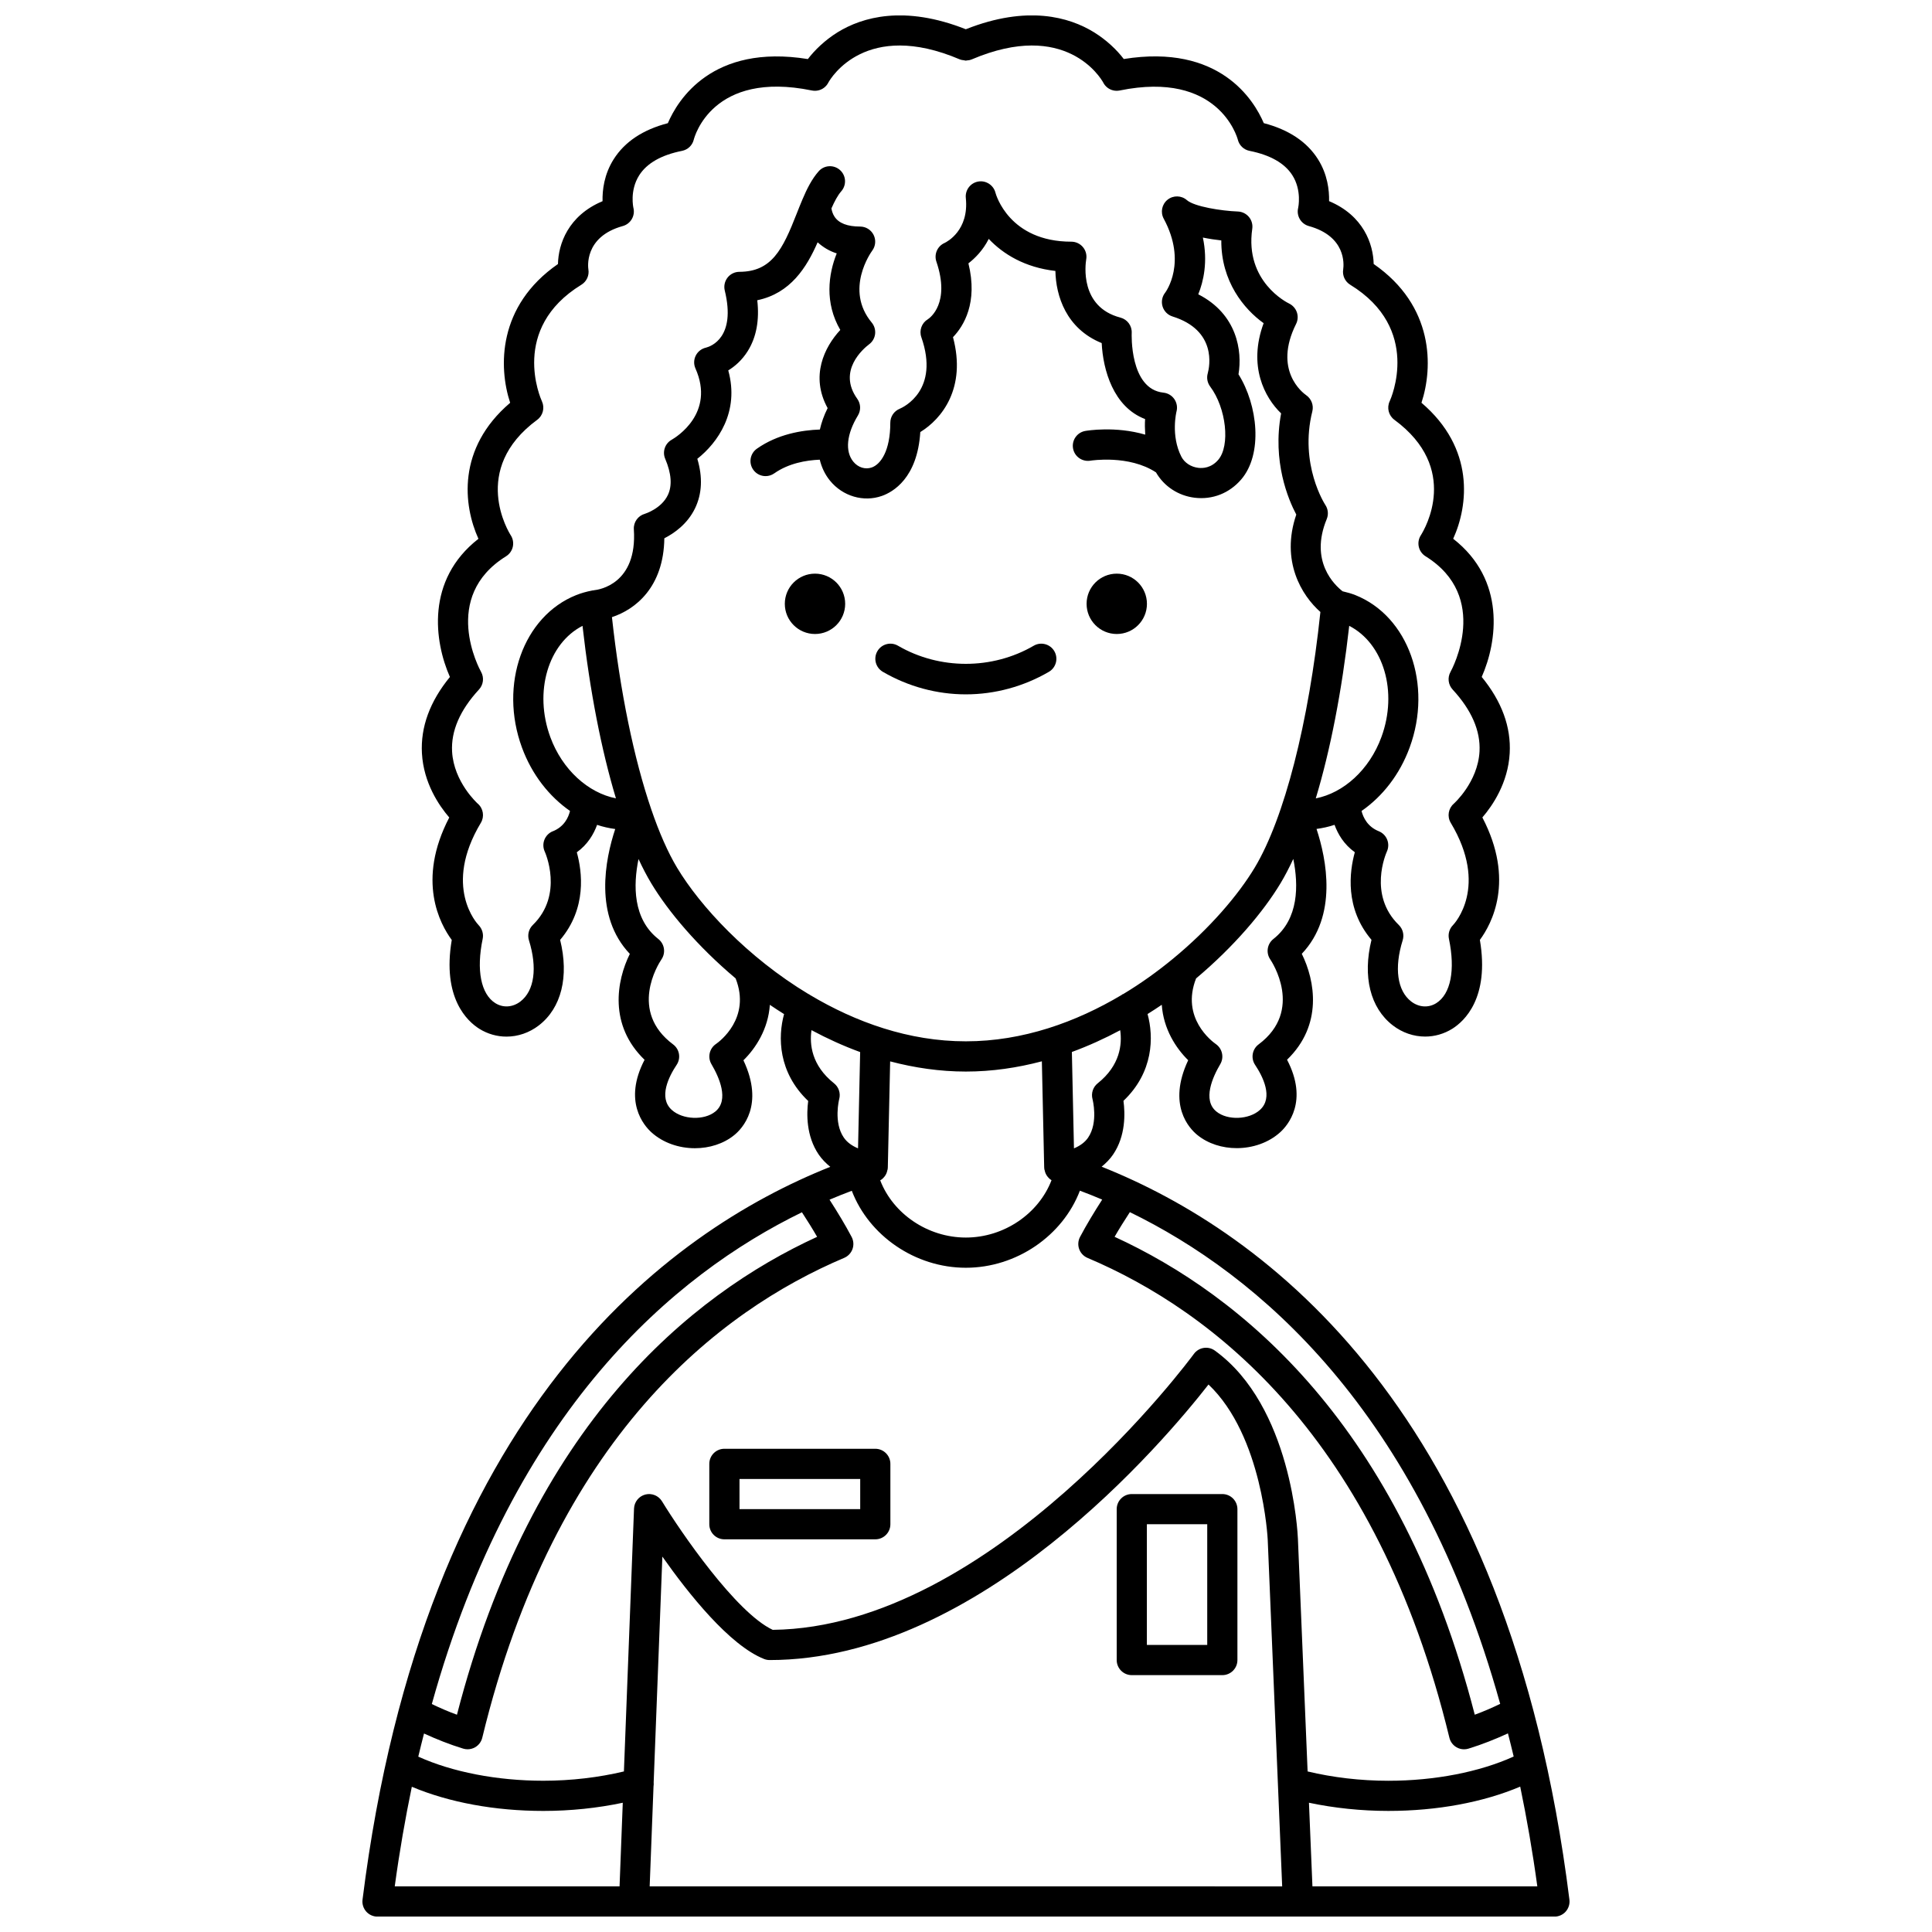 <?xml version="1.0" encoding="UTF-8"?>
<!-- Uploaded to: ICON Repo, www.iconrepo.com, Generator: ICON Repo Mixer Tools -->
<svg width="800px" height="800px" version="1.1" viewBox="144 144 512 512" xmlns="http://www.w3.org/2000/svg">
 <defs>
  <clipPath id="a">
   <path d="m240 148.09h320v503.81h-320z"/>
  </clipPath>
 </defs>
 <g clip-path="url(#a)">
  <path d="m435.94 453.19c1.152-0.941 2.199-1.988 3.043-3.234 3.356-4.93 3.199-10.883 2.746-14.223 7.973-7.582 8.051-16.965 6.387-23.004 1.27-0.809 2.543-1.609 3.766-2.453 0.441 6.406 3.75 11.508 7 14.691-5.606 11.906 0.324 18.105 2.418 19.809 2.871 2.34 6.637 3.492 10.438 3.492 4.211 0 8.457-1.418 11.539-4.223 1.988-1.805 7.543-8.207 1.805-19.207 9.527-9.191 7.43-20.938 3.906-28.07 9.566-10.082 6.555-25.047 3.906-33.09 1.621-0.219 3.215-0.566 4.773-1.09 0.887 2.43 2.457 5.168 5.375 7.266-1.418 5.117-2.695 14.848 4.418 23.215-2.391 9.684-0.348 18.043 5.641 22.66 2.559 1.973 5.57 2.973 8.574 2.973 2.496 0 4.988-0.691 7.215-2.082 3.133-1.969 9.906-8.113 7.293-23.535 3.106-4.199 9.383-15.742 0.66-32.453 2.691-3.121 6.797-9.121 7.242-17 0.395-6.957-2.094-13.75-7.414-20.238 4.133-9.332 6.453-25.688-7.559-36.617 4.016-8.824 5.785-23.945-8.406-36.043 3.094-9.391 3.387-25.664-12.668-36.777-0.109-5.266-2.688-12.828-11.816-16.652 0.066-2.902-0.41-7.102-2.949-11.117-2.922-4.621-7.75-7.828-14.355-9.555-2.594-6.078-11.691-21.082-37.105-16.992-1.754-2.328-4.523-5.019-7.922-7.109-6.5-3.996-17.609-7.25-33.941-0.781-16.332-6.465-27.438-3.211-33.941 0.781-3.398 2.106-6.156 4.801-7.914 7.121-25.414-4.106-34.512 10.914-37.109 16.992-6.606 1.719-11.43 4.926-14.355 9.555-2.543 4.016-3.019 8.215-2.949 11.117-9.129 3.824-11.707 11.383-11.816 16.652-16.055 11.113-15.762 27.387-12.668 36.777-14.191 12.098-12.414 27.219-8.406 36.043-14.012 10.926-11.691 27.277-7.559 36.617-5.312 6.481-7.805 13.281-7.414 20.238 0.441 7.883 4.551 13.875 7.242 17-8.723 16.711-2.445 28.254 0.66 32.453-2.606 15.418 4.164 21.57 7.293 23.535 2.227 1.395 4.719 2.082 7.215 2.082 3.004 0 6.016-1 8.574-2.973 5.988-4.613 8.035-12.973 5.641-22.66 7.113-8.371 5.844-18.098 4.418-23.215 2.918-2.102 4.488-4.84 5.375-7.269 1.566 0.527 3.176 0.879 4.805 1.102-2.66 8.047-5.691 23.008 3.871 33.09-3.527 7.129-5.621 18.879 3.906 28.07-5.738 11-0.184 17.402 1.805 19.207 3.082 2.805 7.324 4.223 11.539 4.223 3.797 0 7.57-1.152 10.438-3.492 2.094-1.703 8.031-7.906 2.418-19.809 3.254-3.184 6.566-8.289 7.004-14.699 1.219 0.844 2.5 1.648 3.766 2.457-1.668 6.039-1.594 15.43 6.391 23.02-0.438 3.336-0.57 9.285 2.801 14.219 0.852 1.246 1.902 2.293 3.055 3.234-43.227 17.23-107.75 64.543-123.96 194.21-0.145 1.137 0.211 2.277 0.969 3.144 0.758 0.859 1.852 1.352 3 1.352h311.9c1.148 0 2.238-0.492 3-1.352 0.754-0.863 1.113-2.008 0.969-3.144-16.203-129.7-80.738-177.02-123.96-194.24zm-118.75 164.22c0.07-0.348 0.062-0.703 0.039-1.066l2.305-59.828c6.953 9.879 17.797 23.496 26.957 27.133 0.473 0.188 0.973 0.281 1.477 0.281 55.695 0 104.61-58.047 116.3-73.02 14.359 13.629 15.684 40.902 15.695 41.199l3.828 91.801-167.62-0.004zm170.77-65.637c-0.059-1.422-1.656-35.133-22-49.848-1.789-1.293-4.285-0.898-5.578 0.891-0.531 0.727-53.375 72.441-111.6 73.109-9.762-4.57-24.422-26.012-29.352-34.074-0.918-1.504-2.734-2.223-4.418-1.785-1.707 0.445-2.918 1.957-2.988 3.719l-2.68 69.664c-6.648 1.586-13.945 2.465-21.355 2.465-12.285 0-24.137-2.32-33.141-6.387 0.484-2.086 1.008-4.098 1.52-6.129 3.285 1.5 6.711 2.883 10.383 4.004 0.383 0.117 0.777 0.176 1.168 0.176 0.688 0 1.371-0.18 1.98-0.527 0.957-0.543 1.648-1.461 1.906-2.531 19.324-79.723 62.82-113.16 95.906-127.17 1.031-0.438 1.832-1.285 2.211-2.34 0.375-1.055 0.289-2.219-0.23-3.211-1.676-3.176-3.691-6.496-5.856-9.871 2.012-0.855 3.977-1.637 5.898-2.359 4.547 11.883 16.773 20.398 30.223 20.398 13.457 0 25.688-8.52 30.227-20.426 1.922 0.723 3.891 1.504 5.91 2.359-2.164 3.371-4.184 6.703-5.875 9.902-0.52 0.988-0.605 2.156-0.23 3.211 0.379 1.055 1.18 1.902 2.211 2.34 33.086 14.012 76.578 47.449 95.906 127.17 0.258 1.07 0.949 1.988 1.906 2.535 0.609 0.348 1.293 0.523 1.98 0.523 0.391 0 0.785-0.059 1.168-0.176 3.711-1.133 7.152-2.531 10.461-4.039 0.512 2.035 1.035 4.043 1.52 6.129-9.012 4.09-20.898 6.426-33.219 6.426-7.418 0-14.723-0.879-21.391-2.473zm-129.33-144.12c-0.078-0.047-0.129-0.125-0.211-0.164-0.043-0.02-0.094-0.016-0.137-0.035-16.242-9.773-28.754-23.344-34.859-33.523-2.426-4.047-4.719-9.273-6.82-15.41 0-0.004-0.004-0.012-0.004-0.016-4.586-13.383-8.262-31.176-10.426-50.957 6.211-2.039 13.711-7.934 13.883-20.898 2.555-1.297 6.121-3.75 8.148-7.965 1.848-3.848 2.047-8.242 0.594-13.098 5.363-4.227 11.25-12.445 8.199-23.426 1.707-1.047 3.641-2.676 5.184-5.156 2.269-3.648 3.106-8.156 2.504-13.438 8.828-1.832 13.102-8.742 15.996-15.355 1.43 1.293 3.086 2.316 5.062 2.941-2.219 5.504-3.25 13.105 0.945 20.285-4.215 4.539-8.012 12.238-3.356 20.715-0.965 1.914-1.637 3.816-2.055 5.676-4.769 0.164-11.207 1.219-16.695 5.082-1.805 1.273-2.238 3.766-0.965 5.57 0.777 1.109 2.016 1.695 3.269 1.695 0.797 0 1.594-0.234 2.301-0.73 3.797-2.676 8.457-3.477 12.059-3.625 0.496 2.023 1.367 3.906 2.703 5.547 3.371 4.152 8.91 5.777 13.785 4.047 2.891-1.023 9.387-4.684 10.156-16.914 5.648-3.453 12.289-11.617 8.664-25.148 2.832-2.941 6.66-9.113 4.086-19.562 1.734-1.34 3.856-3.438 5.387-6.481 3.816 4.023 9.543 7.566 17.664 8.492 0.133 6.582 2.832 15.285 12.27 19.117 0.348 7.074 3.07 16.934 11.504 20.137-0.09 1.184-0.066 2.621 0.031 4.129-7.941-2.324-15.465-1.051-15.887-0.98-2.176 0.383-3.625 2.461-3.242 4.633 0.383 2.172 2.457 3.609 4.629 3.242 0.098-0.016 10.195-1.617 17.352 3.106 2.117 3.676 5.879 6.195 10.285 6.723 4.703 0.559 9.156-1.199 12.285-4.832 5.824-6.754 4.414-19.727-0.703-27.883 1.031-6.133-0.324-15.93-10.66-21.199 1.383-3.418 2.578-8.621 1.219-15.039 1.73 0.355 3.418 0.598 4.883 0.758-0.062 10.883 6.035 18.219 11.219 21.934-4.188 11.352 0.273 19.719 4.633 23.902-2.375 12.738 1.898 22.812 4.019 26.82-4.203 12.328 1.453 21.461 6.391 25.809-3.102 29.453-9.559 54.676-17.402 67.742-4.328 7.211-11.895 16.113-21.695 24.18-0.004 0.004-0.012 0.008-0.016 0.012-4.027 3.312-8.41 6.477-13.137 9.32-0.051 0.023-0.113 0.016-0.164 0.043-0.102 0.047-0.16 0.141-0.258 0.195-12.082 7.195-26.184 12.289-41.277 12.289-15.125 0.016-29.25-5.09-41.34-12.305zm-68.785-68.309c-4.426-12.051-0.559-24.828 8.527-29.488 1.961 17.352 5.016 32.965 8.859 45.715-7.332-1.445-14.203-7.566-17.387-16.227zm202.85 16.234c3.852-12.746 6.906-28.363 8.863-45.723 9.09 4.664 12.957 17.434 8.527 29.484-3.184 8.672-10.035 14.805-17.391 16.238zm-92.73 72.395c6.938 0 13.672-1.008 20.141-2.715l0.617 28.203c0 0.066 0.031 0.133 0.035 0.199 0.004 0.047-0.016 0.09-0.012 0.137 0.012 0.113 0.07 0.199 0.094 0.309 0.059 0.309 0.141 0.605 0.27 0.887 0.07 0.156 0.148 0.301 0.234 0.445 0.148 0.242 0.324 0.461 0.52 0.668 0.117 0.121 0.223 0.238 0.352 0.348 0.141 0.117 0.293 0.211 0.449 0.309-3.387 8.848-12.562 15.199-22.703 15.199-10.129 0-19.301-6.332-22.695-15.164 0.184-0.109 0.359-0.211 0.52-0.344 0.129-0.105 0.234-0.223 0.352-0.344 0.199-0.207 0.375-0.43 0.523-0.672 0.09-0.145 0.164-0.285 0.23-0.441 0.129-0.285 0.207-0.578 0.27-0.891 0.02-0.109 0.078-0.195 0.094-0.305 0.004-0.047-0.016-0.09-0.012-0.133 0.004-0.066 0.035-0.129 0.035-0.199l0.621-28.191c6.445 1.695 13.152 2.695 20.066 2.695zm141.6 167.57c-2.148 1.031-4.371 2.012-6.738 2.871-19.805-76.805-61.863-111.22-95.449-126.65 1.23-2.137 2.613-4.336 4.047-6.535 33.824 16.473 76.422 52.355 98.141 130.31zm-106.67-164.45c-1.246 0.992-1.777 2.644-1.367 4.18 0.016 0.062 1.602 6.176-1.172 10.215-0.848 1.238-2.129 2.164-3.742 2.84l-0.555-25.543c4.441-1.629 8.719-3.582 12.809-5.769 0.531 3.727 0.004 9.316-5.973 14.078zm46.566-38.25c-1.652 1.301-2.016 3.656-0.836 5.394 0.375 0.547 8.988 13.52-3.082 22.539-1.703 1.27-2.109 3.652-0.934 5.418 2.035 3.051 4.906 8.656 1.305 11.93-2.887 2.633-8.605 2.852-11.551 0.449-3.758-3.062-0.973-9.184 1.023-12.562 1.062-1.805 0.539-4.133-1.184-5.332-0.992-0.688-9.34-6.922-5.227-17.387 10.094-8.484 17.883-17.723 22.398-25.246 1.156-1.926 2.277-4.082 3.363-6.422 1.41 6.969 1.477 15.91-5.277 21.219zm-190.96-28.555c-1.02 0.41-1.82 1.219-2.223 2.238-0.402 1.02-0.371 2.16 0.09 3.156 0.055 0.113 5.133 11.363-3.164 19.445-1.078 1.051-1.473 2.621-1.027 4.055 2.277 7.312 1.441 13.371-2.25 16.215-2.051 1.574-4.59 1.738-6.652 0.449-3.832-2.406-5.082-8.773-3.359-17.039 0.273-1.297-0.141-2.668-1.059-3.617-0.395-0.41-9.559-10.246 0.574-27.133 1-1.668 0.656-3.816-0.816-5.082-0.062-0.055-6.352-5.703-6.805-13.793-0.309-5.465 2.09-11 7.129-16.457 1.172-1.27 1.398-3.152 0.559-4.66-0.449-0.805-10.773-19.84 6.609-30.645 0.91-0.566 1.559-1.477 1.793-2.519 0.23-1.043 0.043-2.144-0.539-3.043-0.453-0.703-10.906-17.414 7.004-30.605 1.527-1.125 2.047-3.18 1.254-4.902-0.359-0.781-8.551-19.242 10.457-30.898 1.387-0.852 2.121-2.457 1.855-4.059-0.055-0.352-1.293-8.617 9.117-11.492 2.086-0.578 3.34-2.719 2.812-4.828-0.008-0.043-1.039-4.559 1.527-8.609 2.027-3.203 5.856-5.391 11.375-6.492 1.516-0.305 2.723-1.453 3.09-2.949 0.188-0.754 4.941-18.445 31.305-13.047 1.141 0.227 2.312-0.035 3.227-0.734 0.5-0.379 0.898-0.867 1.168-1.418 0.656-1.168 9.945-16.684 34.828-6.082 0.012 0.004 0.027 0.004 0.039 0.008 0.332 0.141 0.695 0.176 1.055 0.219 0.16 0.02 0.316 0.094 0.477 0.094 0.074 0 0.152-0.039 0.23-0.043 0.449-0.027 0.887-0.098 1.297-0.27 0.012-0.004 0.023-0.004 0.035-0.008 24.891-10.605 34.176 4.914 34.828 6.082 0.27 0.551 0.668 1.039 1.168 1.418 0.914 0.699 2.102 0.965 3.227 0.734 26.117-5.34 31.113 12.32 31.305 13.047 0.371 1.5 1.578 2.652 3.09 2.949 5.477 1.094 9.289 3.254 11.328 6.418 2.606 4.043 1.574 8.668 1.574 8.684-0.527 2.106 0.723 4.246 2.812 4.828 9.852 2.719 9.316 10.082 9.117 11.492-0.266 1.602 0.469 3.207 1.855 4.059 19.008 11.656 10.816 30.117 10.465 30.883-0.812 1.727-0.289 3.785 1.25 4.914 17.465 12.867 8.117 28.84 7.004 30.605-0.582 0.898-0.773 2-0.539 3.043 0.23 1.043 0.883 1.953 1.793 2.519 17.277 10.738 7.055 29.848 6.609 30.645-0.84 1.508-0.613 3.391 0.559 4.66 5.016 5.43 7.414 10.941 7.133 16.383-0.426 8.156-6.758 13.824-6.809 13.867-1.473 1.273-1.816 3.414-0.816 5.082 10.129 16.887 0.969 26.719 0.602 27.102-0.953 0.957-1.363 2.328-1.082 3.648 1.727 8.266 0.473 14.633-3.359 17.039-2.062 1.297-4.606 1.129-6.652-0.449-3.691-2.844-4.531-8.906-2.25-16.215 0.445-1.434 0.051-3.004-1.027-4.055-8.211-7.996-3.367-18.996-3.164-19.445 0.461-0.996 0.492-2.137 0.09-3.156-0.402-1.02-1.203-1.828-2.223-2.238-2.977-1.199-4.125-3.613-4.578-5.367 5.519-3.828 10.102-9.602 12.75-16.82 6.125-16.676-0.332-34.805-14.406-40.402-1.023-0.406-2.152-0.723-3.359-1-2.094-1.621-8.84-7.93-4.207-19.145 0.508-1.23 0.367-2.637-0.371-3.746-0.07-0.105-6.973-10.688-3.445-24.805 0.406-1.613-0.266-3.328-1.629-4.273-0.918-0.641-8.816-6.609-2.672-18.898 0.48-0.961 0.543-2.074 0.195-3.086-0.348-1.016-1.102-1.852-2.066-2.316-0.484-0.23-11.781-5.82-9.75-19.801 0.164-1.125-0.156-2.262-0.883-3.137-0.727-0.871-1.789-1.395-2.922-1.441-4.414-0.168-11.562-1.305-13.508-3.008-1.453-1.281-3.609-1.328-5.125-0.125-1.516 1.207-1.949 3.324-1.027 5.027 6.25 11.598 0.598 19.328 0.379 19.621-0.816 1.031-1.07 2.398-0.68 3.66 0.391 1.258 1.371 2.242 2.629 2.637 11.777 3.676 9.844 13.227 9.34 15.078-0.344 1.203-0.102 2.5 0.648 3.5 4.266 5.691 5.359 15.68 2.121 19.43-1.867 2.168-4.109 2.25-5.273 2.109-1.953-0.234-3.668-1.363-4.484-2.953-2.867-5.598-1.305-11.922-1.293-11.965 0.301-1.129 0.09-2.336-0.574-3.301-0.664-0.965-1.715-1.582-2.879-1.707-9.031-0.938-8.422-15.664-8.414-15.809 0.098-1.898-1.148-3.602-2.988-4.082-10.859-2.824-9.277-14.16-9.07-15.422 0.207-1.164-0.109-2.359-0.871-3.266-0.766-0.906-1.883-1.43-3.066-1.43-16.469 0-19.977-12.465-20.113-12.969-0.508-2.035-2.539-3.328-4.57-2.969-2.07 0.363-3.504 2.262-3.285 4.352 0.891 8.586-5.004 11.629-5.637 11.926-1.895 0.84-2.832 2.988-2.164 4.945 3.738 10.984-1.691 14.895-2.254 15.266-1.637 0.973-2.359 2.965-1.734 4.758 4.891 13.98-4.652 18.508-5.723 18.965-1.512 0.613-2.5 2.078-2.5 3.707 0 7.453-2.539 11.008-4.914 11.852-1.73 0.605-3.644 0-4.902-1.551-2.227-2.742-1.762-7.309 1.23-12.219 0.836-1.371 0.773-3.109-0.164-4.414-5.356-7.449 1.68-13.352 3.129-14.449 0.887-0.656 1.461-1.645 1.59-2.734 0.129-1.09-0.195-2.191-0.898-3.035-7.254-8.727-0.164-18.641 0.133-19.047 0.902-1.211 1.047-2.832 0.367-4.184-0.676-1.352-2.062-2.207-3.574-2.207-3.344 0-5.621-0.875-6.769-2.602-0.547-0.82-0.742-1.66-0.828-2.219 0.812-1.832 1.652-3.445 2.606-4.535 1.457-1.66 1.297-4.188-0.363-5.641-1.656-1.457-4.191-1.301-5.641 0.363-1.801 2.047-3.094 4.625-4.281 7.43 0 0.004-0.004 0.008-0.004 0.012-0.516 1.215-1.016 2.461-1.516 3.738-3.75 9.598-6.641 15.422-15.199 15.449-1.227 0.004-2.383 0.57-3.137 1.535-0.754 0.965-1.027 2.223-0.738 3.414 3.039 12.43-3.66 14.805-4.973 15.141-1.172 0.262-2.168 1.031-2.707 2.102-0.543 1.07-0.574 2.332-0.082 3.426 5.262 11.828-5.109 18.199-6.293 18.875-1.785 0.996-2.531 3.176-1.73 5.055 1.645 3.875 1.887 7.098 0.715 9.582-1.723 3.656-6.094 4.996-6.113 5-1.82 0.512-3.035 2.227-2.91 4.109 0.957 14.562-9.32 16.016-10.527 16.137-0.008 0-0.016 0.004-0.023 0.008-0.008 0-0.02-0.004-0.027-0.004-0.062 0.008-0.117 0.043-0.176 0.055-0.062 0.008-0.125-0.012-0.188 0-1.602 0.309-3.016 0.707-4.312 1.223-14.07 5.602-20.531 23.727-14.402 40.406 2.652 7.211 7.231 12.98 12.734 16.805-0.414 1.762-1.566 4.188-4.547 5.391zm43.242 56.375c-1.75 1.188-2.273 3.527-1.203 5.348 1.996 3.379 4.781 9.5 1.023 12.562-2.941 2.398-8.668 2.18-11.551-0.449-3.598-3.269-0.73-8.883 1.305-11.93 1.18-1.766 0.77-4.152-0.934-5.418-11.77-8.793-4.004-21.172-3.082-22.539 1.18-1.738 0.816-4.094-0.836-5.394-6.746-5.301-6.676-14.23-5.25-21.195 1.082 2.332 2.203 4.481 3.356 6.402 4.516 7.523 12.297 16.75 22.375 25.23 4.133 10.473-4.231 16.715-5.203 17.383zm25.312-3.664c4.117 2.207 8.422 4.176 12.895 5.809l-0.559 25.516c-1.625-0.676-2.91-1.609-3.769-2.852-2.793-4.047-1.234-10.156-1.223-10.203 0.418-1.539-0.117-3.184-1.367-4.18-5.977-4.758-6.519-10.34-5.977-14.09zm-2.535 48.262c1.434 2.203 2.809 4.387 4.027 6.508-33.586 15.414-75.645 49.84-95.449 126.65-2.34-0.848-4.535-1.812-6.66-2.832 21.699-77.938 64.266-113.84 98.082-130.32zm-103.38 152.25c9.832 4.137 21.984 6.402 34.863 6.402 7.227 0 14.383-0.758 21.039-2.168l-0.852 22.16h-59.578c1.258-9.254 2.793-18.016 4.527-26.395zm238.67 26.391-0.922-22.16c6.66 1.406 13.82 2.168 21.043 2.168 12.914 0 25.098-2.273 34.941-6.438 1.738 8.395 3.273 17.168 4.535 26.43z"/>
 </g>
 <path d="m423.41 316.57c-1.109-1.906-3.562-2.559-5.465-1.445-10.988 6.398-24.977 6.398-35.965 0-1.91-1.113-4.359-0.465-5.465 1.445-1.109 1.91-0.465 4.359 1.445 5.469 6.715 3.91 14.32 5.973 22.004 5.973 7.684 0 15.293-2.066 22.004-5.973 1.906-1.109 2.551-3.555 1.441-5.469z"/>
 <path d="m447.95 304.02c0 4.418-3.578 7.996-7.996 7.996s-7.996-3.578-7.996-7.996 3.578-7.996 7.996-7.996 7.996 3.578 7.996 7.996"/>
 <path d="m367.98 304.02c0 4.418-3.582 7.996-7.996 7.996-4.418 0-8-3.578-8-7.996s3.582-7.996 8-7.996c4.414 0 7.996 3.578 7.996 7.996"/>
 <path d="m467.93 539.94h-23.992c-2.211 0-4 1.789-4 4v39.988c0 2.211 1.789 4 4 4h23.992c2.211 0 4-1.789 4-4v-39.988c-0.004-2.207-1.789-4-4-4zm-4 39.988h-15.996v-31.988h15.996z"/>
 <path d="m375.96 527.94h-39.988c-2.211 0-4 1.789-4 4v15.996c0 2.211 1.789 4 4 4h39.988c2.211 0 4-1.789 4-4v-15.996c0-2.207-1.789-4-4-4zm-3.996 15.996h-31.988v-7.996h31.988z"/>
</svg>